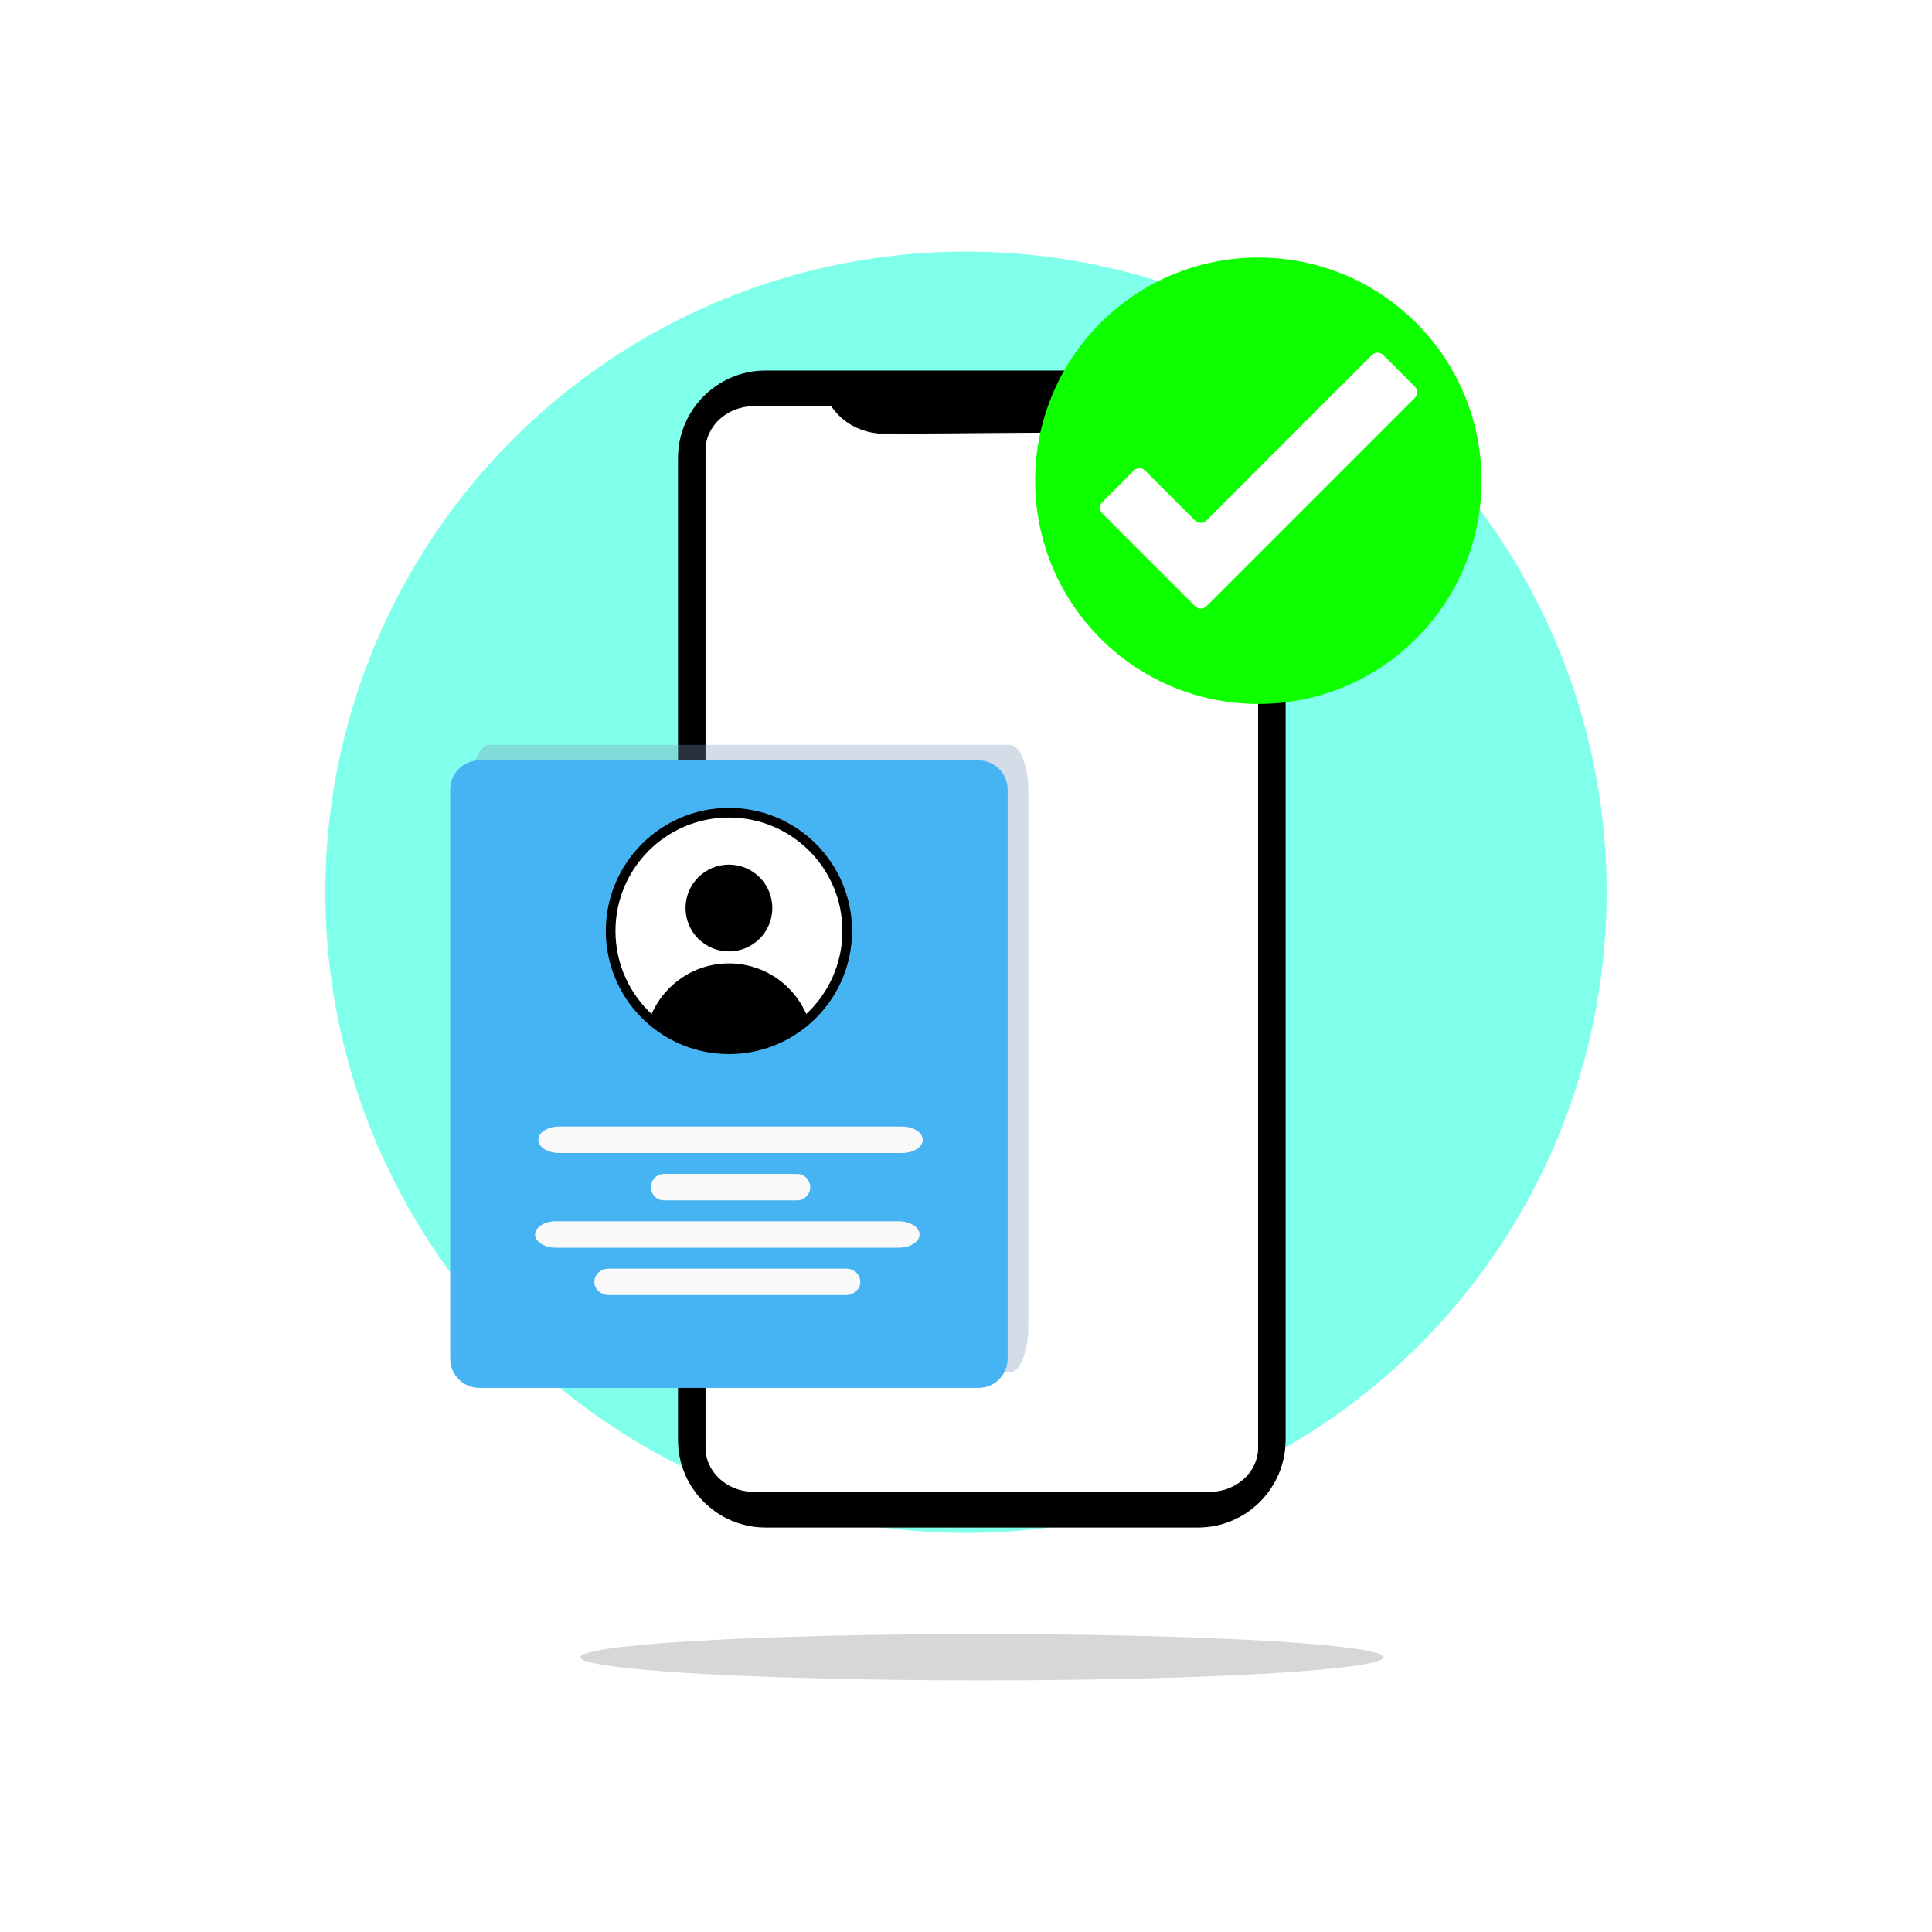 <svg xmlns="http://www.w3.org/2000/svg" xmlns:xlink="http://www.w3.org/1999/xlink" id="Layer_1" x="0px" y="0px" viewBox="0 0 2000 2000" style="enable-background:new 0 0 2000 2000;" xml:space="preserve"><rect style="fill:#FFFFFF;" width="2000" height="2000"></rect><g>	<circle style="fill:#80FFEA;" cx="1000" cy="923.654" r="663.208"></circle>	<g>		<g>			<path style="stroke:#000000;stroke-width:0.866;stroke-miterlimit:10;" d="M1240.309,1580.843H792.434    c-49.563,0-90.115-40.552-90.115-90.115V474.116c0-49.563,40.552-90.115,90.115-90.115h447.875    c49.563,0,90.115,40.552,90.115,90.115v1016.612C1330.424,1540.291,1289.872,1580.843,1240.309,1580.843z"></path>			<path style="fill:#FFFFFF;stroke:#000000;stroke-width:0.859;stroke-miterlimit:10;" d="M1252.266,1544.818H780.477    c-27.815,0-50.573-20.746-50.573-46.102V466.129c0-25.356,22.758-46.103,50.573-46.103h80.05l3.093,3.988    c12.048,15.534,31.668,24.716,52.537,24.588l191.652-1.275c21.831-0.134,42.071-10.433,53.657-27.301l0,0h90.8    c27.815,0,50.573,20.746,50.573,46.103v1032.587C1302.839,1524.072,1280.082,1544.818,1252.266,1544.818z"></path>		</g>		<g>							<ellipse transform="matrix(0.707 -0.707 0.707 0.707 29.764 1066.979)" style="fill:#0DFF00;" cx="1302.84" cy="497.561" rx="231.097" ry="231.097"></ellipse>			<path id="XMLID_4_" style="fill:#FFFFFF;" d="M1464.605,411.893l-39.022,39.022l-27.706,27.706l-149.003,148.996    c-3.231,3.231-8.465,3.231-11.696,0l-38.532-38.54l-57.568-57.567c-3.231-3.224-3.231-8.465,0-11.696l32.662-32.662    c3.231-3.231,8.472-3.231,11.696,0l51.72,51.719c3.231,3.224,8.473,3.224,11.696,0l171.365-171.365    c3.231-3.231,8.465-3.231,11.696,0l32.691,32.691C1467.829,403.421,1467.829,408.662,1464.605,411.893z"></path>		</g>		<g>			<path style="opacity:0.33;fill:#7D95B7;" d="M1045.265,771.048h-538.59c-10.621,0-19.231,21.222-19.231,47.401v554.833    c0,26.179,8.61,47.401,19.231,47.401h538.59c10.621,0,19.231-21.222,19.231-47.401V818.449    C1064.496,792.27,1055.886,771.048,1045.265,771.048z"></path>			<path style="fill:#46B4F2;" d="M1012.923,1436.752H496.256c-16.675,0-30.192-13.517-30.192-30.192V817.309    c0-16.675,13.518-30.192,30.192-30.192h516.668c16.675,0,30.192,13.518,30.192,30.192v589.251    C1043.115,1423.235,1029.598,1436.752,1012.923,1436.752z"></path>			<path style="fill:#F9F9F9;" d="M825.06,1242.608H687.454c-7.529,0-13.688-6.16-13.688-13.688l0,0    c0-7.529,6.16-13.688,13.688-13.688h137.605c7.529,0,13.688,6.16,13.688,13.688l0,0    C838.748,1236.449,832.588,1242.608,825.06,1242.608z"></path>			<path style="fill:#F9F9F9;" d="M933.767,1193.588h-355.02c-11.833,0-21.514-6.16-21.514-13.688l0,0    c0-7.528,9.681-13.688,21.514-13.688h355.02c11.833,0,21.514,6.16,21.514,13.688l0,0    C955.281,1187.428,945.599,1193.588,933.767,1193.588z"></path>			<path style="fill:#F9F9F9;" d="M930.431,1291.629h-355.02c-11.833,0-21.514-6.16-21.514-13.688l0,0    c0-7.529,9.681-13.688,21.514-13.688h355.02c11.833,0,21.514,6.16,21.514,13.688l0,0    C951.945,1285.469,942.264,1291.629,930.431,1291.629z"></path>			<path style="fill:#F9F9F9;" d="M875.727,1340.649H630.116c-8.186,0-14.884-6.16-14.884-13.688l0,0    c0-7.528,6.698-13.688,14.884-13.688h245.611c8.186,0,14.884,6.16,14.884,13.688l0,0    C890.611,1334.489,883.913,1340.649,875.727,1340.649z"></path>			<g>				<path style="fill:#FFFFFF;" d="M877.042,963.695c0,36.079-15.602,68.506-40.438,90.912     c-21.711,19.592-50.461,31.518-82.015,31.518c-31.554,0-60.303-11.927-82.014-31.518     c-24.836-22.406-40.438-54.833-40.438-90.912c0-67.608,54.823-122.42,122.453-122.42S877.042,896.088,877.042,963.695z"></path>				<path d="M836.604,1054.652c-21.711,19.592-50.461,31.518-82.015,31.518c-31.554,0-60.303-11.927-82.014-31.518     c12.218-33.455,44.321-57.338,82.014-57.338C792.282,997.315,824.385,1021.198,836.604,1054.652z"></path>				<path style="fill:none;stroke:#000000;stroke-width:9.982;stroke-miterlimit:10;" d="M877.042,963.74     c0,36.079-15.602,68.506-40.438,90.912c-21.711,19.592-50.461,31.518-82.015,31.518c-31.554,0-60.303-11.927-82.014-31.518     c-24.836-22.406-40.438-54.833-40.438-90.912c0-67.608,54.823-122.42,122.453-122.42S877.042,896.133,877.042,963.74z"></path>				<ellipse cx="754.589" cy="939.977" rx="44.92" ry="44.912"></ellipse>			</g>		</g>	</g>	<ellipse style="opacity:0.16;" cx="1016.372" cy="1715.552" rx="415.647" ry="24.002"></ellipse></g></svg>